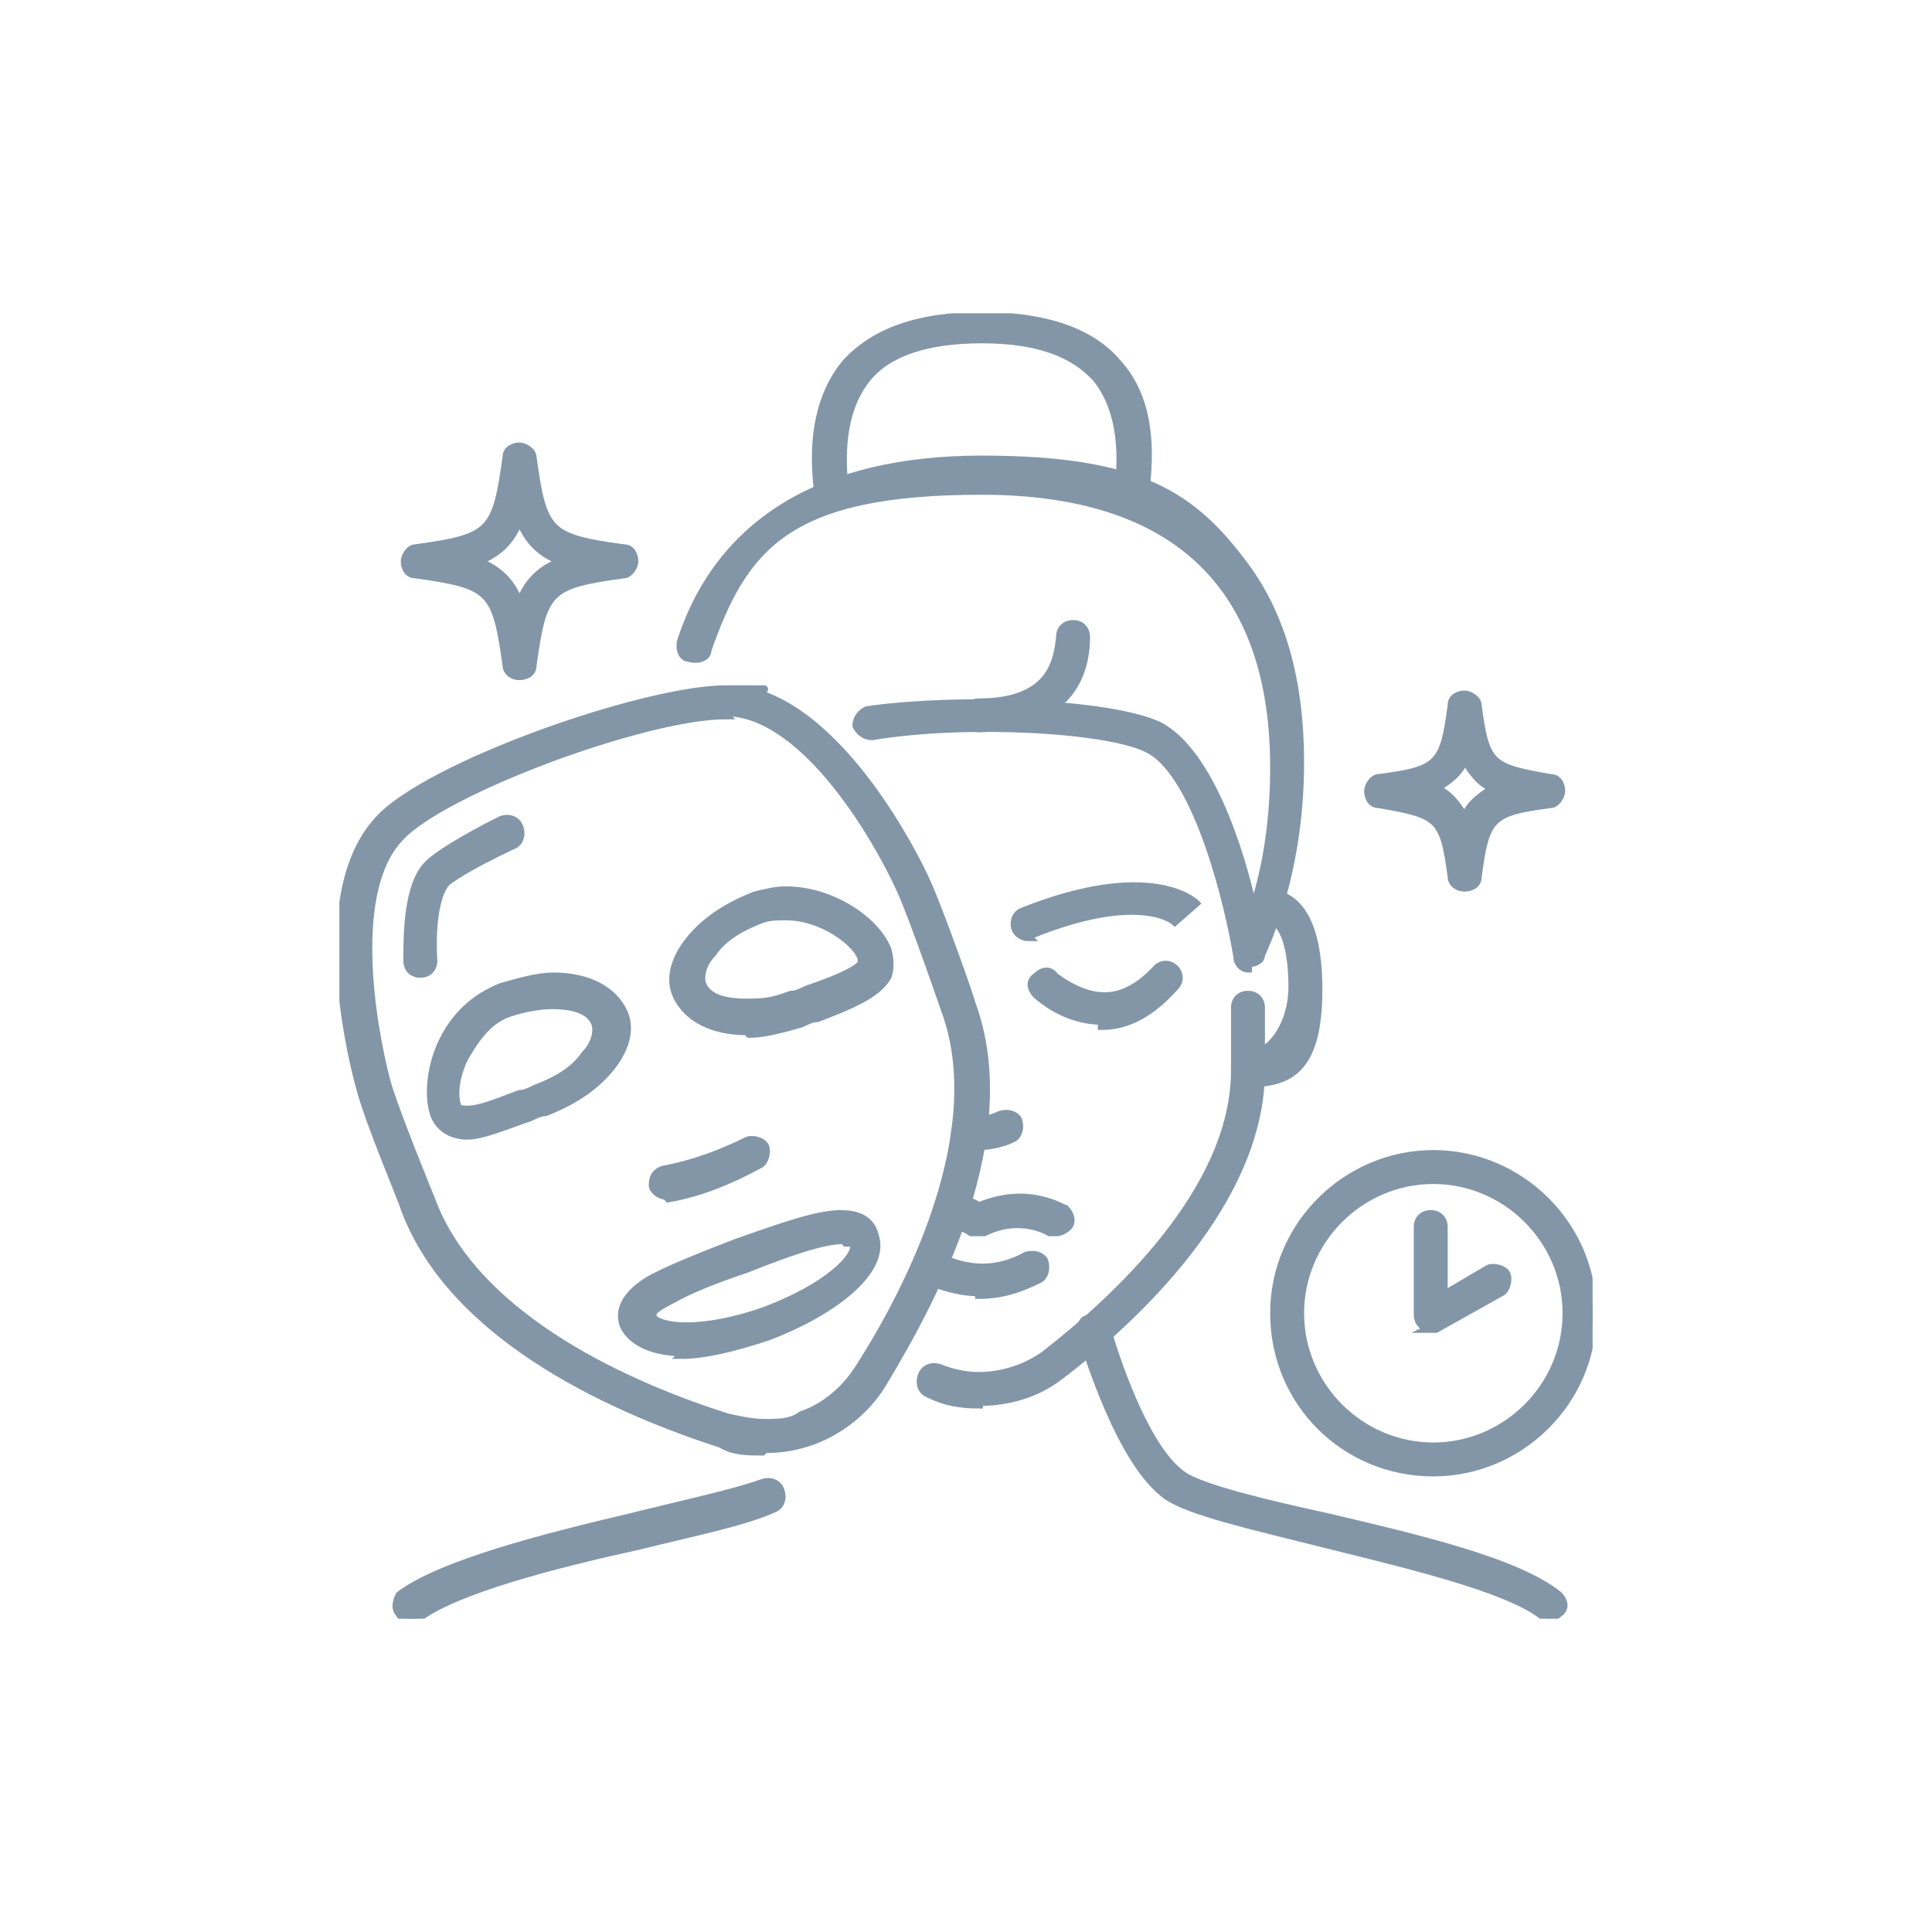<?xml version="1.0" encoding="UTF-8"?>
<svg id="_圖層_1" xmlns="http://www.w3.org/2000/svg" version="1.1" xmlns:xlink="http://www.w3.org/1999/xlink" viewBox="0 0 74 74">
  <!-- Generator: Adobe Illustrator 29.8.1, SVG Export Plug-In . SVG Version: 2.1.1 Build 2)  -->
  <defs>
    <style>
      .st0 {
        fill: none;
      }

      .st1 {
        clip-path: url(#clippath-1);
      }

      .st2 {
        fill: #b98777;
      }

      .st3 {
        display: none;
      }

      .st4 {
        fill: #8396a8;
        stroke: #8396a8;
        stroke-miterlimit: 10;
        stroke-width: .3px;
      }

      .st5 {
        clip-path: url(#clippath);
      }
    </style>
    <clipPath id="clippath">
      <rect class="st0" x="19.9" y="17.1" width="34.2" height="39.8"/>
    </clipPath>
    <clipPath id="clippath-1">
      <rect class="st0" x="13" y="12" width="48" height="50"/>
    </clipPath>
  </defs>
  <g id="icon11" class="st3">
    <circle id="Ellipse_8" class="st0" cx="37" cy="37" r="37"/>
    <g id="Group_359">
      <g class="st5">
        <g id="Group_358">
          <path id="Path_351" class="st2" d="M47,56.9c-3.9,0-7.1-3.2-7.1-7.1,0-6.3,6.4-11.6,6.6-11.9.2-.2.6-.2.9,0,.3.2,6.7,5.3,6.7,11.9s-3.2,7.1-7.1,7.1M47,39.4c-1.4,1.3-5.7,5.7-5.7,10.4s2.5,5.8,5.6,5.8,5.8-2.5,5.8-5.6v-.2c0-5-4.3-9.2-5.7-10.4"/>
          <path id="Path_352" class="st2" d="M36.1,29.3c-.2,0-.4,0-.5-.2-3.7-4.4-9.2-6.8-15-6.5-.3,0-.7-.2-.7-.5h0c0-.5.3-.8.6-.8h0c6.2-.3,11.6,2.1,16.1,7,.3.3.2.7,0,1,0,.1-.3.2-.5.2"/>
          <path id="Path_353" class="st2" d="M35.4,37.2c-1.4,0-2.8-.2-4.2-.7-.5-.2-1-.4-1.4-.6-2.4-1.2-4.3-3.3-5.1-5.8-.8-2.7-.5-5.6.8-8.1.2-.3.6-.4.9-.3.3.2.4.6.3.9-1.2,2.1-1.4,4.7-.7,7,.7,2.2,2.3,4,4.4,5,.4.2.8.4,1.2.5,6.4,2.2,13.8-2.3,16.4-4.1-3.6-1.6-4.7-4.2-5.6-6.4-1.1-2.5-2-4.7-6-6-2-.6-4.1-.4-6,.4-.3.2-.7,0-.9-.3-.2-.3,0-.7.3-.9,2.2-1,4.6-1.1,6.8-.5,4.8,1.5,5.9,4.2,7,6.8,1,2.4,2,4.7,6,6.1.4.1.5.5.4.9,0,.1,0,.2-.2.3-.3.3-7.3,5.7-14.5,5.7"/>
          <path id="Path_354" class="st2" d="M30.8,29.3c-.2,0-.4-.1-.5-.3-1.1-1.6-1.4-3.6-.7-5.4.1-.4.5-.6.9-.4.4.1.6.5.4.9-.6,1.4-.4,2.9.5,4.1.2.3.2.7-.1,1-.1,0-.3.1-.4.1"/>
          <path id="Path_355" class="st2" d="M33.8,27h-.3c-.3-.2-.4-.6-.3-.9.7-1.4,2.3-2.2,3.8-1.9.4,0,.6.4.6.8s-.4.6-.8.6c-1-.2-2,.3-2.4,1.2,0,.2-.3.3-.6.3"/>
        </g>
      </g>
    </g>
  </g>
  <g class="st1">
    <g>
      <path class="st4" d="M56.1,34c-.3,0-.5-.2-.5-.4-.3-2.3-.5-2.4-2.8-2.8-.3,0-.4-.3-.4-.5s.2-.5.4-.5c2.3-.3,2.5-.5,2.8-2.8,0-.3.3-.4.5-.4s.5.2.5.4c.3,2.3.5,2.4,2.8,2.8.3,0,.4.3.4.5s-.2.5-.4.5c-2.3.3-2.5.5-2.8,2.8,0,.3-.3.4-.5.4ZM55,30.2c.5.2.8.6,1.1,1.1.2-.5.6-.8,1.1-1.1-.5-.2-.8-.6-1.1-1.1-.2.5-.6.8-1.1,1.1Z"/>
      <path class="st4" d="M19.9,25.9c-.3,0-.5-.2-.5-.4-.4-2.9-.6-3.1-3.5-3.5-.3,0-.4-.3-.4-.5s.2-.5.4-.5c2.9-.4,3.1-.6,3.5-3.5,0-.3.3-.4.5-.4s.5.2.5.4c.4,2.9.6,3.1,3.5,3.5.3,0,.4.3.4.5s-.2.5-.4.5c-2.9.4-3.1.6-3.5,3.5,0,.3-.3.4-.5.4ZM18.3,21.5c.8.3,1.3.8,1.6,1.6.3-.8.8-1.3,1.6-1.6-.8-.3-1.3-.8-1.6-1.6-.3.8-.8,1.3-1.6,1.6Z"/>
      <path class="st4" d="M59.4,62c-.1,0-.2,0-.3-.1-1.4-1.1-5.3-2-8.5-2.8-2.8-.7-5-1.2-5.9-1.8-1.8-1.3-3-5.4-3.3-6.2,0-.3,0-.6.4-.6.3,0,.6,0,.6.4.5,1.7,1.6,4.7,2.9,5.6.7.5,3.2,1.1,5.5,1.6,3.4.8,7.3,1.7,8.9,3,.2.2.3.5,0,.7-.1.1-.3.2-.4.2h0Z"/>
      <path class="st4" d="M15.7,62c-.2,0-.3,0-.4-.2-.2-.2-.1-.5,0-.7,1.6-1.2,5.5-2.2,8.9-3,2-.5,3.9-.9,5-1.3.3-.1.6,0,.7.3.1.3,0,.6-.3.7-1.1.5-3.1.9-5.1,1.4-3.2.7-7.1,1.7-8.5,2.8,0,0-.2.1-.3.1Z"/>
      <path class="st4" d="M42.2,39.1c-.8,0-1.7-.3-2.5-1-.2-.2-.3-.5,0-.7.2-.2.5-.3.7,0,1.5,1.1,2.7,1,3.9-.3.2-.2.5-.2.7,0,.2.2.2.5,0,.7-.9,1-1.8,1.5-2.8,1.5h0Z"/>
      <path class="st4" d="M37.5,49.5c-.7,0-1.4-.2-2.1-.5-.3-.1-.4-.4-.2-.7.1-.3.4-.4.7-.2,1.2.6,2.3.6,3.4,0,.3-.1.6,0,.7.2.1.3,0,.6-.2.7-.8.4-1.5.6-2.3.6h0Z"/>
      <path class="st4" d="M37.5,43.9c-.2,0-.3,0-.5,0-.3,0-.5-.3-.4-.6,0-.3.3-.5.6-.4.4,0,.7,0,1.1-.2.3-.1.6,0,.7.2.1.3,0,.6-.2.7-.4.2-.9.3-1.3.3h0Z"/>
      <path class="st4" d="M37.5,53.8c-.7,0-1.3-.1-1.9-.4-.3-.1-.4-.4-.3-.7.1-.3.4-.4.7-.3.5.2,1,.3,1.5.3.9,0,1.8-.3,2.5-.8,2.7-2.1,7.3-6.3,7.3-10.9v-2.4c0-.3.2-.5.5-.5s.5.2.5.5v2.4c0,5-4.8,9.5-7.7,11.7-.9.7-2,1-3.1,1h0Z"/>
      <path class="st4" d="M47.8,37.1s0,0,0,0c-.2,0-.4-.2-.4-.4-.3-1.9-1.5-7-3.4-8-1.5-.8-7-1.1-10.6-.5-.3,0-.5-.2-.6-.4,0-.3.2-.5.4-.6,3.5-.5,9.3-.3,11.2.6,1.9,1,3.1,4.7,3.6,7,.4-1.2.8-3,.8-5.4,0-7-3.8-10.6-11.2-10.6s-9.1,2.1-10.5,6.1c0,.3-.4.4-.7.3-.3,0-.4-.4-.3-.7,1.5-4.5,5.4-6.9,11.5-6.9s8.1,1.4,10.1,4.1c1.4,1.9,2.1,4.4,2.1,7.5,0,4.5-1.5,7.3-1.5,7.4,0,.2-.3.3-.5.3Z"/>
      <path class="st4" d="M47.8,41.4c-.3,0-.5-.2-.5-.5s.2-.5.5-.5c.9,0,1.7-1.2,1.7-2.6s-.3-2.6-1-2.6-.5-.2-.5-.5.2-.5.5-.5c.8,0,2,.5,2,3.7s-1.2,3.6-2.8,3.6h0Z"/>
      <path class="st4" d="M43.8,19.3l-1-.2c.3-2.1,0-3.6-.8-4.6-.9-1-2.3-1.5-4.4-1.5s-3.6.5-4.4,1.5c-.8,1-1.1,2.5-.8,4.6l-1,.2c-.4-2.4,0-4.2,1-5.4,1.1-1.2,2.8-1.8,5.2-1.8s4.2.6,5.2,1.8c1.1,1.2,1.4,3,1,5.4Z"/>
      <path class="st4" d="M39.4,35.9c-.2,0-.4-.1-.5-.3-.1-.3,0-.6.3-.7,4.8-1.9,6.5-.4,6.6-.3l-.8.7h0s-1.3-1.2-5.5.5c0,0-.1,0-.2,0h0Z"/>
      <path class="st4" d="M40.5,47.2c-.1,0-.2,0-.3,0,0,0-1.1-.7-2.5,0-.1,0-.3,0-.5,0-.3-.2-.6-.3-.9-.3-.3,0-.5-.3-.4-.6,0-.3.3-.5.6-.4.3,0,.7.1,1,.3,1.9-.8,3.2.1,3.3.1.2.2.3.5.1.7-.1.1-.3.2-.4.2Z"/>
      <path class="st4" d="M37.5,27.9c-.3,0-.5-.2-.5-.5,0-.3.2-.5.5-.5,2.7,0,3-1.5,3.1-2.5,0-.3.2-.5.5-.5.3,0,.5.2.5.5,0,1.6-.8,3.4-4.1,3.5h0Z"/>
      <path class="st4" d="M29.2,55.6c-.6,0-1.1,0-1.6-.3-3.7-1.2-10.2-3.9-12.1-9,0-.1-1.4-3.4-1.7-4.6-.2-.7-2-7.4.7-10.3,1.9-2.1,10.2-5,13.3-5s.4,0,.5,0c3.9.5,6.9,6.7,7.2,7.4.5,1.1,1.7,4.5,1.7,4.6,1.9,5.1-1.4,11.3-3.4,14.6-.6,1-1.6,1.8-2.7,2.2-.6.2-1.1.3-1.7.3h-.1ZM27.8,27.4c-3.1,0-10.9,2.9-12.5,4.7-1.9,2-1.1,7-.5,9.3.3,1.1,1.7,4.5,1.7,4.5,1.7,4.7,7.9,7.3,11.4,8.4.5.1.9.2,1.4.2.5,0,1,0,1.4-.3.9-.3,1.7-1,2.2-1.8,2-3.1,5-9.1,3.3-13.7,0,0-1.2-3.5-1.7-4.6-1-2.2-3.6-6.5-6.4-6.8-.1,0-.2,0-.4,0h0Z"/>
      <path class="st4" d="M16.1,37.3c-.3,0-.5-.2-.5-.5,0-1,0-2.9.8-3.7.3-.3,1.2-.9,2.8-1.7.3-.1.6,0,.7.3.1.3,0,.6-.3.7-1.7.8-2.4,1.3-2.5,1.4-.3.3-.6,1.3-.5,3,0,.3-.2.5-.5.5,0,0,0,0,0,0h0Z"/>
      <path class="st4" d="M17.9,43.5c-.8,0-1.2-.5-1.3-.9-.2-.7-.1-1.7.3-2.6.5-1.1,1.3-1.8,2.3-2.2.7-.2,1.4-.4,2-.4,1.3,0,2.3.5,2.7,1.4.3.7,0,1.5-.6,2.2-.6.7-1.4,1.2-2.4,1.6-.2,0-.4.1-.6.2-.9.3-1.8.7-2.4.7h0ZM21.2,38.5c-.5,0-1.1.1-1.7.3-.9.3-1.4,1.2-1.7,1.7-.4.8-.4,1.5-.3,1.8,0,.1,0,.2.4.2.5,0,1.2-.3,2-.6.2,0,.4-.1.6-.2.8-.3,1.5-.7,1.9-1.3.4-.4.5-.9.4-1.2-.2-.5-.8-.7-1.7-.7h0Z"/>
      <path class="st4" d="M28.6,39.5c-1.3,0-2.3-.5-2.7-1.4-.3-.7,0-1.5.6-2.2.6-.7,1.4-1.2,2.4-1.6.4-.1.8-.2,1.2-.2,1.8,0,3.5,1.2,3.9,2.3.1.4.1.7,0,1-.4.7-1.4,1.1-2.7,1.6-.2,0-.4.1-.6.2-.7.2-1.4.4-2,.4h0ZM30.1,35.1c-.3,0-.6,0-.9.1-.8.3-1.5.7-1.9,1.3-.4.4-.5.9-.4,1.2.2.5.8.7,1.7.7s1.1-.1,1.7-.3c.2,0,.4-.1.6-.2.9-.3,1.9-.7,2.1-1,0,0,0,0,0-.2-.2-.6-1.5-1.6-2.9-1.6h0Z"/>
      <path class="st4" d="M26.2,51.8c-1.2,0-2-.4-2.3-1-.4-1,.8-1.7,1.2-1.9.8-.4,1.8-.8,3.1-1.3h0c1.7-.6,3.1-1.1,4-1.1s1.2.4,1.3.8c.5,1.4-1.7,3-4.1,3.9-1.2.4-2.4.7-3.3.7h0ZM32.3,47.5c-.8,0-2.2.5-3.7,1.1h0c-1.2.4-2.2.8-2.9,1.2-.6.3-.8.5-.7.6,0,.2.5.4,1.3.4s1.9-.2,3-.6c2.4-.9,3.6-2.1,3.4-2.6,0,0-.3,0-.3,0h0Z"/>
      <path class="st4" d="M25.5,45.8c-.2,0-.5-.2-.5-.4,0-.3.1-.5.4-.6,1.1-.2,2.2-.6,3.2-1.1.2-.1.6,0,.7.2.1.2,0,.6-.2.7-1.1.6-2.3,1.1-3.5,1.3,0,0,0,0,0,0h0Z"/>
      <path class="st4" d="M54.9,56.4c-3.4,0-6.1-2.7-6.1-6.1s2.8-6.1,6.1-6.1,6.1,2.7,6.1,6.1-2.8,6.1-6.1,6.1ZM54.9,45.2c-2.8,0-5.1,2.3-5.1,5.1s2.3,5.1,5.1,5.1,5.1-2.3,5.1-5.1-2.3-5.1-5.1-5.1Z"/>
      <path class="st4" d="M54.9,50.8c0,0-.2,0-.3,0-.2,0-.3-.3-.3-.4v-3.4c0-.3.2-.5.5-.5s.5.2.5.5v2.6l1.7-1c.2-.1.6,0,.7.2.1.2,0,.6-.2.7l-2.5,1.4c0,0-.2,0-.3,0h0Z"/>
    </g>
  </g>
</svg>